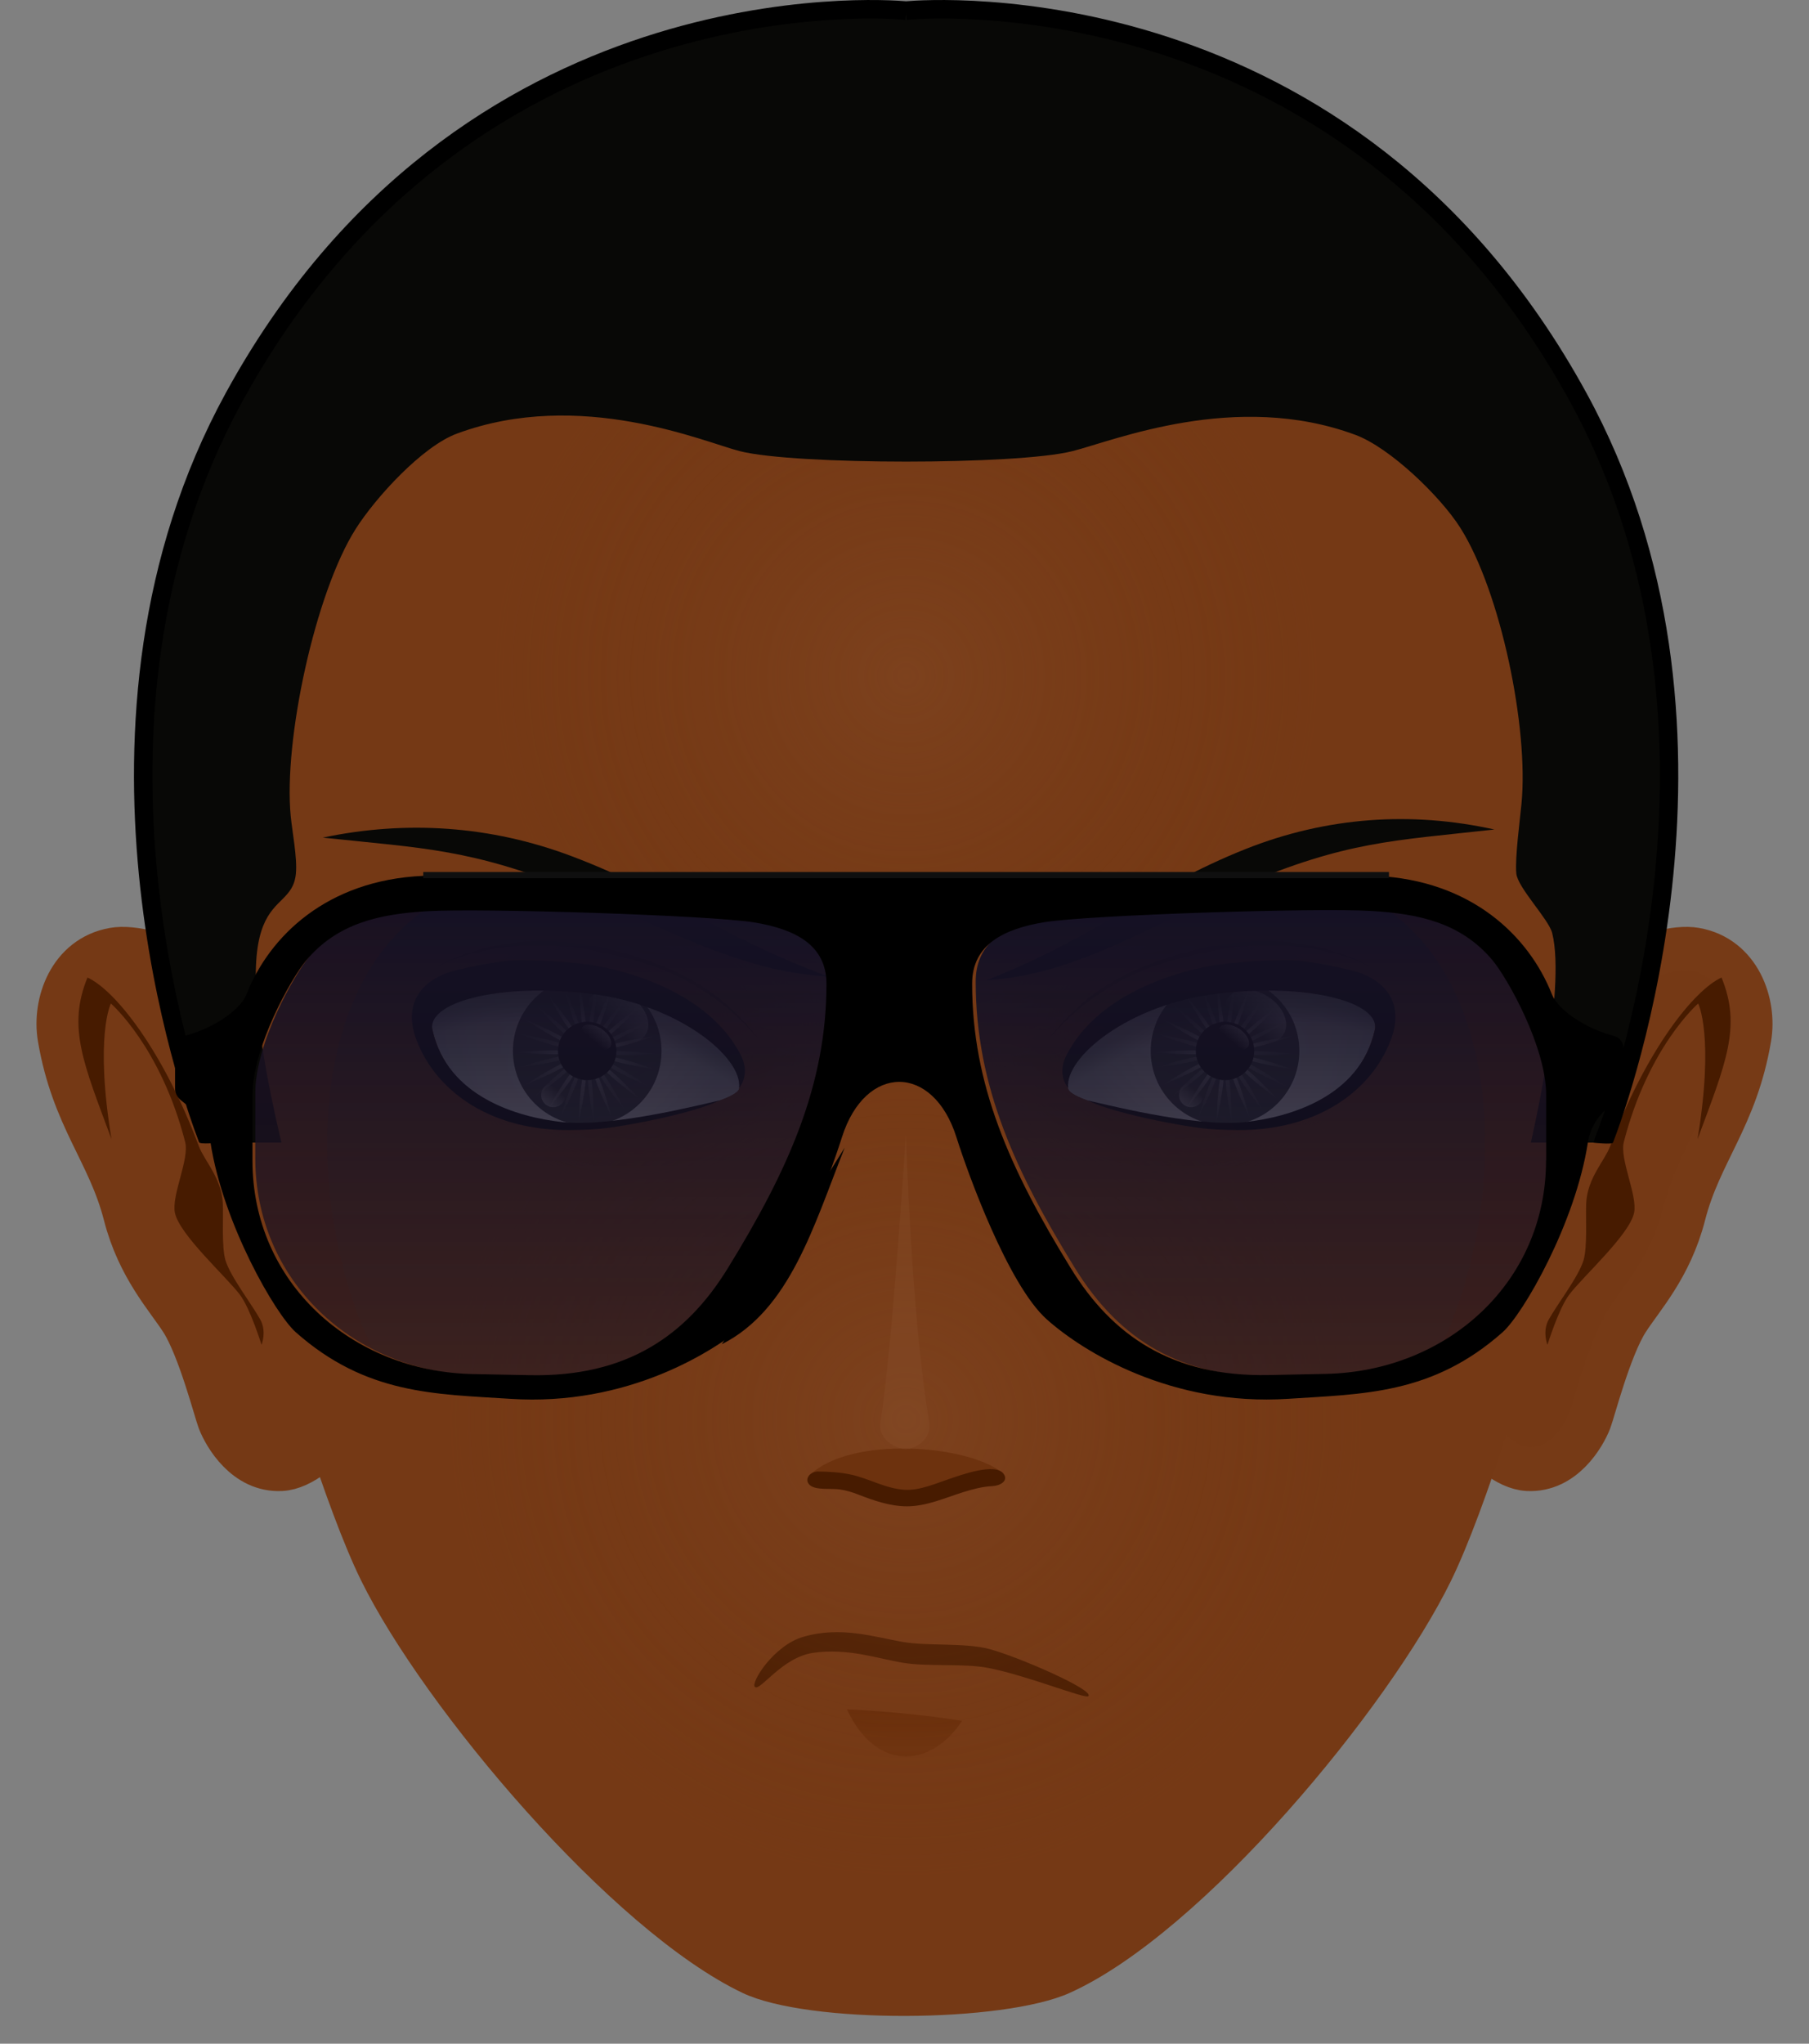 <svg width="31" height="35" viewBox="0 0 31 35" fill="none" xmlns="http://www.w3.org/2000/svg">
<rect x="0" y="0" width="31" height="35" fill="#808080" stroke="none"/>
<path d="M4.326 17.416C4.121 16.889 2.611 16.143 1.947 16.261C1.196 16.393 0.92 17.185 1.02 17.771C1.254 19.148 1.868 19.728 2.144 20.803C2.376 21.71 2.872 22.232 3.117 22.617C3.419 23.09 3.697 24.175 3.759 24.334C3.857 24.584 4.205 25.192 4.82 25.16C5.528 25.124 6.422 23.741 6.436 23.434C6.517 21.768 4.86 18.79 4.326 17.416Z" fill="#753915" stroke="#753915" stroke-width="0.75"/>
<path d="M4.482 23.031C4.482 23.031 4.573 22.804 4.462 22.602C4.32 22.342 3.948 21.866 3.863 21.581C3.795 21.348 3.83 20.85 3.818 20.606C3.798 20.175 3.502 19.88 3.409 19.633C2.791 17.979 1.968 16.954 1.499 16.741C1.153 17.588 1.427 18.207 1.911 19.51C1.619 17.739 1.9 17.186 1.9 17.186C1.9 17.186 2.752 17.921 3.173 19.557C3.249 19.852 2.937 20.468 2.997 20.768C3.072 21.144 3.885 21.871 4.113 22.176C4.29 22.413 4.482 23.031 4.482 23.031Z" fill="#471B00"/>
<path d="M26.674 17.416C26.879 16.889 28.389 16.143 29.053 16.261C29.804 16.393 30.08 17.185 29.98 17.771C29.746 19.148 29.132 19.728 28.856 20.803C28.624 21.71 28.127 22.232 27.883 22.617C27.581 23.09 27.303 24.175 27.241 24.334C27.143 24.584 26.794 25.192 26.179 25.16C25.472 25.124 24.578 23.741 24.564 23.434C24.482 21.768 26.14 18.79 26.674 17.416Z" fill="#753915" stroke="#763A16" stroke-width="0.75"/>
<path d="M26.518 23.031C26.518 23.031 26.427 22.804 26.538 22.602C26.681 22.342 27.052 21.866 27.137 21.581C27.205 21.348 27.171 20.85 27.182 20.606C27.202 20.175 27.498 19.88 27.591 19.633C28.209 17.979 29.033 16.954 29.501 16.741C29.848 17.588 29.573 18.207 29.09 19.51C29.381 17.739 29.101 17.186 29.101 17.186C29.101 17.186 28.248 17.921 27.827 19.557C27.751 19.852 28.063 20.468 28.003 20.768C27.928 21.144 27.115 21.871 26.888 22.176C26.71 22.413 26.518 23.031 26.518 23.031Z" fill="#471B00"/>
<path d="M24.866 27.071C23.805 29.241 20.612 33.106 18.329 34.131C17.191 34.643 13.854 34.668 12.726 34.131C10.467 33.055 7.258 29.237 6.19 27.071C4.998 24.657 3.038 16.766 3.035 16.755C2.759 15.696 2.612 14.585 2.61 13.439C2.599 6.224 8.373 0.367 15.507 0.355C22.643 0.344 28.435 6.183 28.445 13.398C28.447 14.544 28.303 15.656 28.031 16.715C28.028 16.727 26.054 24.643 24.866 27.071Z" fill="#753915"/>
<path d="M15.524 30.08C14.836 30.08 14.515 29.273 14.515 29.273C14.515 29.273 15.539 29.316 16.484 29.471C16.484 29.471 16.128 30.08 15.524 30.08Z" fill="url(#paint0_linear_257_798)"/>
<path d="M12.937 28.89C12.858 28.82 13.261 28.174 13.77 28.031C14.413 27.844 14.992 28.037 15.466 28.119C15.898 28.194 16.536 28.129 16.957 28.242C17.435 28.369 18.754 28.939 18.651 29.048C18.601 29.102 17.598 28.693 16.937 28.565C16.517 28.483 15.901 28.547 15.478 28.477C15.041 28.406 14.53 28.22 13.936 28.306C13.397 28.384 13.027 28.97 12.937 28.89Z" fill="#471B00"/>
<path d="M7.41 17.633C7.303 17.148 8.512 16.79 10.108 16.985C11.704 17.181 12.811 18.157 12.666 18.65C12.585 18.923 10.408 19.338 9.641 19.254C8.863 19.168 7.67 18.803 7.41 17.633Z" fill="url(#paint1_radial_257_798)"/>
<path d="M11.336 17.998C11.336 18.701 10.766 19.271 10.063 19.271C9.36 19.271 8.79 18.701 8.79 17.998C8.79 17.295 9.36 16.725 10.063 16.725C10.766 16.724 11.336 17.295 11.336 17.998Z" fill="#3E4442"/>
<path opacity="0.7" d="M9.92 16.739C9.915 16.74 9.91 16.741 9.905 16.741C9.911 16.77 9.917 16.799 9.923 16.827C9.922 16.798 9.921 16.768 9.92 16.739ZM9.923 16.827C9.938 17.246 9.962 17.619 10.033 17.753C10.07 17.606 10.007 17.238 9.923 16.827ZM10.033 17.753C10.024 17.789 10.01 17.813 9.989 17.821C9.968 17.829 9.941 17.82 9.911 17.799C9.919 17.835 9.919 17.862 9.903 17.88C9.888 17.897 9.86 17.901 9.824 17.896C9.848 17.924 9.86 17.949 9.855 17.971C9.849 17.993 9.827 18.01 9.793 18.022C9.827 18.036 9.849 18.052 9.855 18.074C9.86 18.096 9.848 18.122 9.824 18.149C9.86 18.145 9.888 18.149 9.902 18.166C9.918 18.184 9.918 18.212 9.91 18.247C9.94 18.226 9.966 18.217 9.987 18.226C10.009 18.234 10.023 18.258 10.031 18.294C10.048 18.261 10.067 18.241 10.091 18.238C10.113 18.235 10.136 18.251 10.16 18.278C10.161 18.242 10.168 18.215 10.187 18.202C10.206 18.189 10.234 18.192 10.268 18.205C10.251 18.172 10.245 18.145 10.256 18.125C10.267 18.105 10.293 18.094 10.329 18.09C10.299 18.068 10.281 18.047 10.281 18.024C10.281 18.001 10.299 17.98 10.329 17.959C10.293 17.955 10.268 17.944 10.257 17.924C10.246 17.904 10.252 17.876 10.269 17.844C10.235 17.856 10.207 17.859 10.189 17.846C10.17 17.833 10.162 17.806 10.162 17.77C10.138 17.797 10.114 17.812 10.092 17.809C10.069 17.806 10.05 17.786 10.033 17.753ZM10.162 17.769C10.264 17.656 10.379 17.301 10.495 16.898C10.314 17.276 10.162 17.617 10.162 17.769ZM10.495 16.898C10.508 16.872 10.521 16.846 10.533 16.82C10.528 16.818 10.524 16.816 10.519 16.814C10.511 16.843 10.503 16.871 10.495 16.898ZM10.269 17.844C10.412 17.79 10.679 17.529 10.969 17.227C10.633 17.477 10.34 17.709 10.269 17.844ZM10.969 17.227C10.99 17.211 11.012 17.195 11.034 17.179C11.031 17.176 11.027 17.172 11.025 17.169C11.006 17.188 10.988 17.208 10.969 17.227ZM10.329 17.959C10.48 17.978 10.838 17.871 11.236 17.738C10.822 17.804 10.455 17.873 10.329 17.959ZM11.236 17.738C11.259 17.735 11.284 17.731 11.307 17.727C11.306 17.723 11.305 17.719 11.304 17.715C11.282 17.723 11.258 17.731 11.236 17.738ZM10.329 18.089C10.454 18.177 10.821 18.248 11.233 18.315C10.838 18.18 10.48 18.071 10.329 18.089ZM11.233 18.315C11.254 18.322 11.274 18.329 11.294 18.336C11.295 18.332 11.296 18.329 11.297 18.325C11.276 18.322 11.254 18.318 11.233 18.315ZM10.268 18.205C10.338 18.34 10.63 18.573 10.964 18.825C10.676 18.521 10.411 18.259 10.268 18.205ZM10.964 18.825C10.977 18.838 10.99 18.851 11.002 18.865C11.005 18.862 11.007 18.86 11.009 18.858C10.994 18.847 10.979 18.836 10.964 18.825ZM10.161 18.278C10.16 18.431 10.31 18.773 10.489 19.151C10.374 18.748 10.262 18.392 10.161 18.278ZM10.489 19.151C10.493 19.167 10.498 19.183 10.502 19.2C10.505 19.199 10.508 19.198 10.511 19.197C10.504 19.182 10.496 19.166 10.489 19.151ZM10.031 18.293C9.96 18.429 9.933 18.801 9.916 19.219C10.002 18.809 10.068 18.442 10.031 18.293ZM9.916 19.219C9.913 19.235 9.91 19.251 9.906 19.267C9.909 19.268 9.912 19.268 9.915 19.268C9.915 19.252 9.916 19.235 9.916 19.219ZM9.91 18.247C9.784 18.333 9.587 18.651 9.378 19.013C9.644 18.69 9.873 18.395 9.91 18.247ZM9.378 19.013C9.367 19.026 9.355 19.04 9.343 19.054C9.346 19.055 9.349 19.057 9.352 19.059C9.36 19.044 9.369 19.028 9.378 19.013ZM9.824 18.149C9.672 18.167 9.351 18.357 8.997 18.58C9.383 18.418 9.722 18.264 9.824 18.149ZM8.997 18.58C8.978 18.588 8.96 18.596 8.941 18.604C8.942 18.606 8.944 18.609 8.946 18.612C8.963 18.602 8.98 18.591 8.997 18.58ZM9.793 18.023C9.651 17.968 9.277 17.987 8.86 18.02C9.277 18.056 9.65 18.076 9.793 18.023ZM8.86 18.02C8.838 18.018 8.814 18.016 8.792 18.014C8.792 18.018 8.791 18.022 8.792 18.026C8.815 18.024 8.838 18.022 8.86 18.02ZM9.824 17.896C9.724 17.782 9.385 17.625 9.001 17.461C9.353 17.686 9.673 17.878 9.824 17.896ZM9.001 17.461C8.978 17.447 8.956 17.433 8.934 17.419C8.932 17.423 8.93 17.427 8.928 17.43C8.952 17.441 8.977 17.451 9.001 17.461ZM9.911 17.799C9.875 17.651 9.648 17.355 9.384 17.03C9.591 17.394 9.785 17.712 9.911 17.799ZM9.384 17.03C9.369 17.006 9.356 16.981 9.341 16.956C9.337 16.959 9.333 16.962 9.329 16.965C9.347 16.986 9.366 17.009 9.384 17.03Z" fill="url(#paint2_radial_257_798)"/>
<path opacity="0.4" d="M10.251 16.743C10.246 16.743 10.241 16.742 10.236 16.741C10.235 16.77 10.233 16.8 10.231 16.829C10.237 16.801 10.244 16.772 10.251 16.743ZM10.231 16.829C10.137 17.237 10.064 17.603 10.097 17.752C10.171 17.619 10.205 17.247 10.231 16.829ZM10.097 17.752C10.079 17.784 10.06 17.804 10.037 17.806C10.015 17.808 9.991 17.792 9.968 17.765C9.967 17.801 9.959 17.828 9.939 17.84C9.92 17.853 9.893 17.85 9.859 17.836C9.875 17.869 9.88 17.896 9.869 17.916C9.858 17.936 9.832 17.946 9.796 17.949C9.825 17.971 9.843 17.993 9.842 18.016C9.842 18.038 9.823 18.06 9.793 18.08C9.829 18.085 9.855 18.096 9.865 18.117C9.875 18.137 9.868 18.164 9.851 18.196C9.885 18.184 9.913 18.183 9.931 18.196C9.95 18.209 9.957 18.236 9.956 18.273C9.981 18.246 10.005 18.231 10.027 18.235C10.05 18.238 10.069 18.259 10.085 18.292C10.094 18.256 10.109 18.233 10.131 18.225C10.152 18.217 10.178 18.227 10.208 18.248C10.2 18.213 10.201 18.185 10.217 18.168C10.232 18.151 10.261 18.148 10.297 18.153C10.273 18.125 10.261 18.1 10.268 18.078C10.274 18.055 10.296 18.039 10.331 18.027C10.297 18.014 10.275 17.997 10.27 17.974C10.265 17.952 10.278 17.927 10.303 17.9C10.266 17.904 10.239 17.899 10.224 17.881C10.209 17.864 10.209 17.836 10.218 17.801C10.188 17.821 10.161 17.829 10.14 17.821C10.118 17.812 10.105 17.788 10.097 17.752ZM10.218 17.801C10.345 17.718 10.548 17.404 10.765 17.046C10.492 17.363 10.257 17.654 10.218 17.801ZM10.765 17.046C10.784 17.024 10.803 17.002 10.822 16.98C10.818 16.977 10.814 16.974 10.81 16.971C10.795 16.996 10.78 17.022 10.765 17.046ZM10.302 17.9C10.454 17.886 10.78 17.702 11.138 17.486C10.749 17.64 10.405 17.788 10.302 17.9ZM11.137 17.486C11.162 17.476 11.187 17.466 11.213 17.456C11.21 17.452 11.208 17.448 11.207 17.444C11.184 17.458 11.161 17.472 11.137 17.486ZM10.33 18.027C10.472 18.085 10.845 18.074 11.263 18.049C10.847 18.005 10.474 17.976 10.33 18.027ZM11.263 18.049C11.287 18.052 11.311 18.054 11.335 18.057C11.335 18.052 11.335 18.048 11.335 18.044C11.311 18.046 11.287 18.047 11.263 18.049ZM10.296 18.153C10.395 18.27 10.731 18.433 11.112 18.605C10.764 18.373 10.447 18.175 10.296 18.153ZM11.112 18.605C11.129 18.617 11.147 18.629 11.165 18.641C11.166 18.637 11.168 18.634 11.17 18.631C11.151 18.623 11.131 18.614 11.112 18.605ZM10.207 18.249C10.24 18.397 10.462 18.699 10.72 19.028C10.52 18.66 10.331 18.338 10.207 18.249ZM10.72 19.028C10.729 19.044 10.737 19.06 10.746 19.076C10.749 19.074 10.751 19.073 10.754 19.071C10.742 19.057 10.731 19.042 10.72 19.028ZM10.085 18.292C10.045 18.439 10.101 18.808 10.176 19.22C10.169 18.802 10.153 18.428 10.085 18.292ZM10.176 19.22C10.176 19.237 10.177 19.254 10.177 19.27C10.18 19.27 10.182 19.27 10.185 19.27C10.182 19.253 10.179 19.236 10.176 19.22ZM9.956 18.273C9.852 18.385 9.73 18.738 9.605 19.137C9.794 18.764 9.953 18.425 9.956 18.273ZM9.605 19.137C9.598 19.152 9.59 19.167 9.583 19.181C9.586 19.183 9.588 19.183 9.591 19.185C9.595 19.169 9.601 19.153 9.605 19.137ZM9.851 18.197C9.706 18.247 9.434 18.504 9.138 18.799C9.479 18.556 9.777 18.33 9.851 18.197ZM9.138 18.799C9.124 18.809 9.109 18.82 9.095 18.83C9.097 18.832 9.099 18.834 9.101 18.837C9.113 18.824 9.126 18.812 9.138 18.799ZM9.793 18.08C9.642 18.058 9.282 18.158 8.882 18.282C9.297 18.226 9.665 18.164 9.793 18.08ZM8.882 18.283C8.863 18.285 8.843 18.288 8.822 18.291C8.823 18.294 8.824 18.297 8.825 18.3C8.844 18.295 8.863 18.288 8.882 18.283ZM9.796 17.95C9.672 17.86 9.307 17.782 8.895 17.706C9.289 17.849 9.644 17.965 9.796 17.95ZM8.895 17.706C8.874 17.698 8.852 17.69 8.831 17.682C8.83 17.686 8.828 17.69 8.828 17.694C8.851 17.698 8.873 17.702 8.895 17.706ZM9.859 17.836C9.791 17.7 9.505 17.461 9.176 17.202C9.457 17.511 9.717 17.779 9.859 17.836ZM9.175 17.203C9.158 17.183 9.14 17.164 9.122 17.144C9.119 17.148 9.116 17.151 9.113 17.154C9.134 17.17 9.155 17.186 9.175 17.203ZM9.968 17.765C9.971 17.612 9.828 17.267 9.657 16.886C9.763 17.29 9.869 17.648 9.968 17.765ZM9.657 16.886C9.65 16.859 9.643 16.831 9.636 16.803C9.631 16.805 9.626 16.806 9.622 16.808C9.634 16.834 9.646 16.86 9.657 16.886Z" fill="url(#paint3_radial_257_798)"/>
<path d="M10.562 17.999C10.562 18.274 10.339 18.498 10.063 18.498C9.787 18.498 9.563 18.274 9.563 17.999C9.563 17.723 9.787 17.499 10.063 17.499C10.339 17.499 10.562 17.723 10.562 17.999Z" fill="#3E4442"/>
<path opacity="0.9" d="M10.562 17.999C10.562 18.274 10.339 18.498 10.063 18.498C9.787 18.498 9.563 18.274 9.563 17.999C9.563 17.723 9.787 17.499 10.063 17.499C10.339 17.499 10.562 17.723 10.562 17.999Z" fill="black"/>
<path opacity="0.5" d="M9.366 18.581C9.461 18.517 9.591 18.543 9.655 18.638C9.719 18.733 9.693 18.863 9.598 18.927C9.502 18.991 9.373 18.965 9.309 18.87C9.245 18.775 9.271 18.645 9.366 18.581Z" fill="url(#paint4_linear_257_798)"/>
<path opacity="0.5" d="M10.458 17.928C10.404 18.008 10.252 17.999 10.117 17.908C9.981 17.817 9.915 17.679 9.968 17.6C10.021 17.521 10.174 17.53 10.309 17.62C10.444 17.711 10.511 17.849 10.458 17.928Z" fill="url(#paint5_linear_257_798)"/>
<path opacity="0.75" d="M11.064 17.717C10.943 17.902 10.632 17.913 10.369 17.741C10.106 17.57 9.99 17.281 10.111 17.096C10.231 16.91 10.543 16.899 10.806 17.071C11.069 17.242 11.184 17.532 11.064 17.717Z" fill="url(#paint6_linear_257_798)"/>
<path d="M5.615 17.733C5.787 20.046 8.085 22.738 9.967 22.452C12.195 22.474 14.395 20.782 14.395 17.718C14.395 14.654 13.315 12.088 9.911 12.088C7.471 12.088 5.615 14.669 5.615 17.733ZM7.41 17.631C7.303 17.146 8.512 16.788 10.108 16.984C11.703 17.18 12.811 18.156 12.665 18.648C12.585 18.921 10.408 19.337 9.641 19.253C8.863 19.167 7.669 18.802 7.41 17.631Z" fill="#753915"/>
<path d="M9.64 19.253C10.407 19.337 12.585 18.922 12.665 18.648C12.811 18.156 11.703 17.18 10.107 16.984C8.737 16.816 7.654 17.057 7.443 17.435C7.633 16.077 9.077 15.017 10.836 15.009C12.727 15.001 14.263 16.213 14.268 17.718C14.272 19.222 12.743 20.448 10.852 20.456C8.96 20.464 7.425 19.252 7.42 17.747C7.42 17.725 7.423 17.703 7.424 17.681C7.706 18.811 8.874 19.168 9.64 19.253Z" fill="url(#paint7_radial_257_798)"/>
<path d="M7.41 17.631C7.303 17.146 8.512 16.788 10.108 16.983C11.703 17.179 12.811 18.155 12.666 18.648C12.585 18.921 10.408 19.337 9.641 19.252C8.863 19.166 7.67 18.802 7.41 17.631Z" fill="url(#paint8_radial_257_798)"/>
<path d="M7.494 16.548C8.387 16.128 9.478 16.089 10.431 16.334C10.941 16.454 11.485 16.607 11.93 16.894C12.343 17.135 12.678 17.425 12.992 17.784C12.707 17.423 12.403 17.122 12.01 16.877C11.527 16.577 10.998 16.391 10.447 16.259C9.474 16.02 8.384 16.074 7.494 16.548Z" fill="#471B00"/>
<path d="M7.626 16.675C7.813 16.601 8.489 16.463 8.784 16.449C9.142 16.432 9.86 16.476 10.213 16.539C10.929 16.668 12.177 17.066 12.692 18.064C12.85 18.37 12.707 18.585 12.665 18.631C12.729 18.117 11.639 17.2 10.108 17.018C8.512 16.828 7.303 17.175 7.41 17.645C7.669 18.78 8.863 19.134 9.641 19.217C10.511 19.31 12.12 18.89 12.333 18.845C11.909 19.059 10.736 19.29 10.26 19.334C10.102 19.349 9.785 19.356 9.626 19.352C8.364 19.318 7.468 18.678 7.137 17.811C6.925 17.254 7.157 16.863 7.626 16.675Z" fill="black"/>
<path d="M23.56 17.633C23.667 17.148 22.458 16.79 20.862 16.985C19.267 17.181 18.159 18.157 18.305 18.65C18.385 18.923 20.562 19.338 21.329 19.254C22.107 19.168 23.301 18.803 23.56 17.633Z" fill="url(#paint9_radial_257_798)"/>
<path d="M22.266 17.998C22.266 18.701 21.695 19.271 20.993 19.271C20.29 19.271 19.719 18.701 19.719 17.998C19.719 17.295 20.29 16.725 20.993 16.725C21.695 16.724 22.266 17.295 22.266 17.998Z" fill="#3E4442"/>
<path opacity="0.7" d="M20.849 16.739C20.845 16.74 20.84 16.741 20.834 16.741C20.841 16.77 20.847 16.799 20.852 16.827C20.851 16.798 20.851 16.768 20.849 16.739ZM20.852 16.827C20.867 17.246 20.892 17.619 20.962 17.753C20.999 17.606 20.936 17.238 20.852 16.827ZM20.962 17.753C20.953 17.789 20.939 17.813 20.918 17.821C20.897 17.829 20.87 17.82 20.84 17.799C20.849 17.835 20.848 17.862 20.832 17.88C20.817 17.897 20.79 17.901 20.754 17.896C20.777 17.924 20.79 17.949 20.785 17.971C20.779 17.993 20.756 18.01 20.722 18.022C20.756 18.036 20.779 18.052 20.784 18.074C20.789 18.096 20.777 18.122 20.753 18.149C20.789 18.145 20.817 18.149 20.832 18.166C20.847 18.184 20.848 18.212 20.839 18.247C20.869 18.226 20.896 18.217 20.917 18.226C20.938 18.234 20.952 18.258 20.96 18.294C20.977 18.261 20.997 18.241 21.02 18.238C21.042 18.235 21.066 18.251 21.089 18.278C21.09 18.242 21.097 18.215 21.116 18.202C21.135 18.189 21.163 18.192 21.197 18.205C21.18 18.172 21.175 18.145 21.185 18.125C21.196 18.105 21.222 18.094 21.258 18.09C21.228 18.068 21.21 18.047 21.21 18.024C21.21 18.001 21.228 17.98 21.259 17.959C21.222 17.955 21.197 17.944 21.186 17.924C21.175 17.904 21.181 17.876 21.198 17.844C21.164 17.856 21.136 17.859 21.118 17.846C21.099 17.833 21.091 17.806 21.091 17.77C21.067 17.797 21.044 17.812 21.021 17.809C20.998 17.806 20.979 17.786 20.962 17.753ZM21.091 17.77C21.193 17.656 21.308 17.301 21.424 16.898C21.243 17.276 21.091 17.617 21.091 17.77ZM21.424 16.898C21.437 16.872 21.45 16.846 21.462 16.82C21.457 16.818 21.453 16.816 21.449 16.814C21.44 16.843 21.432 16.871 21.424 16.898ZM21.198 17.844C21.341 17.79 21.608 17.529 21.898 17.227C21.563 17.477 21.269 17.709 21.198 17.844ZM21.898 17.227C21.92 17.211 21.941 17.195 21.963 17.179C21.96 17.176 21.957 17.172 21.954 17.169C21.936 17.188 21.917 17.208 21.898 17.227ZM21.259 17.959C21.41 17.978 21.768 17.871 22.165 17.738C21.752 17.804 21.384 17.873 21.259 17.959ZM22.165 17.738C22.188 17.735 22.213 17.731 22.236 17.727C22.235 17.723 22.235 17.719 22.233 17.715C22.211 17.723 22.187 17.731 22.165 17.738ZM21.258 18.089C21.384 18.177 21.75 18.248 22.163 18.315C21.767 18.18 21.41 18.071 21.258 18.089ZM22.163 18.315C22.183 18.322 22.203 18.329 22.223 18.336C22.224 18.332 22.225 18.329 22.226 18.325C22.205 18.322 22.184 18.318 22.163 18.315ZM21.197 18.205C21.267 18.34 21.559 18.573 21.893 18.825C21.605 18.521 21.34 18.259 21.197 18.205ZM21.894 18.825C21.906 18.838 21.919 18.851 21.931 18.865C21.934 18.862 21.936 18.86 21.938 18.858C21.923 18.847 21.908 18.836 21.894 18.825ZM21.09 18.278C21.089 18.431 21.239 18.773 21.418 19.151C21.304 18.748 21.191 18.392 21.09 18.278ZM21.418 19.151C21.423 19.167 21.427 19.183 21.432 19.2C21.435 19.199 21.437 19.198 21.44 19.197C21.433 19.182 21.425 19.166 21.418 19.151ZM20.96 18.293C20.889 18.429 20.863 18.801 20.846 19.219C20.931 18.809 20.997 18.442 20.96 18.293ZM20.846 19.219C20.842 19.235 20.839 19.251 20.835 19.267C20.838 19.268 20.841 19.268 20.844 19.268C20.844 19.252 20.845 19.235 20.846 19.219ZM20.839 18.247C20.713 18.333 20.516 18.651 20.307 19.013C20.573 18.69 20.802 18.395 20.839 18.247ZM20.307 19.013C20.296 19.026 20.284 19.04 20.273 19.054C20.275 19.055 20.278 19.057 20.28 19.059C20.289 19.044 20.298 19.028 20.307 19.013ZM20.753 18.149C20.601 18.167 20.28 18.357 19.926 18.58C20.312 18.418 20.651 18.263 20.753 18.149ZM19.926 18.58C19.908 18.588 19.889 18.596 19.87 18.604C19.872 18.606 19.873 18.609 19.875 18.612C19.892 18.602 19.909 18.591 19.926 18.58ZM20.722 18.022C20.58 17.968 20.207 17.987 19.789 18.02C20.206 18.056 20.579 18.076 20.722 18.022ZM19.789 18.02C19.767 18.018 19.743 18.016 19.721 18.014C19.721 18.018 19.721 18.022 19.721 18.026C19.744 18.024 19.767 18.022 19.789 18.02ZM20.754 17.896C20.653 17.782 20.314 17.625 19.93 17.461C20.282 17.686 20.602 17.878 20.754 17.896ZM19.93 17.461C19.908 17.447 19.885 17.433 19.863 17.419C19.861 17.423 19.859 17.427 19.857 17.43C19.881 17.441 19.906 17.451 19.93 17.461ZM20.84 17.799C20.804 17.651 20.577 17.355 20.313 17.03C20.52 17.394 20.715 17.712 20.84 17.799ZM20.313 17.03C20.299 17.006 20.285 16.981 20.271 16.956C20.267 16.959 20.262 16.962 20.259 16.965C20.277 16.986 20.295 17.009 20.313 17.03Z" fill="url(#paint10_radial_257_798)"/>
<path opacity="0.4" d="M21.18 16.743C21.175 16.743 21.171 16.742 21.166 16.741C21.164 16.77 21.162 16.8 21.16 16.829C21.167 16.801 21.174 16.772 21.18 16.743ZM21.16 16.829C21.066 17.237 20.993 17.603 21.027 17.752C21.101 17.619 21.135 17.247 21.16 16.829ZM21.027 17.752C21.009 17.784 20.989 17.804 20.966 17.806C20.944 17.808 20.921 17.792 20.897 17.765C20.896 17.801 20.888 17.828 20.869 17.84C20.85 17.853 20.822 17.85 20.788 17.836C20.804 17.869 20.81 17.896 20.799 17.916C20.787 17.936 20.761 17.946 20.725 17.949C20.755 17.971 20.772 17.993 20.771 18.016C20.771 18.038 20.752 18.06 20.723 18.08C20.759 18.085 20.784 18.096 20.794 18.117C20.804 18.137 20.798 18.164 20.78 18.196C20.815 18.184 20.843 18.183 20.861 18.196C20.88 18.209 20.887 18.236 20.886 18.273C20.91 18.246 20.934 18.231 20.957 18.235C20.979 18.238 20.998 18.259 21.014 18.292C21.024 18.256 21.038 18.233 21.06 18.225C21.082 18.217 21.108 18.227 21.137 18.248C21.13 18.213 21.131 18.185 21.147 18.168C21.162 18.151 21.19 18.148 21.226 18.153C21.203 18.125 21.191 18.1 21.197 18.078C21.203 18.055 21.226 18.039 21.261 18.027C21.227 18.014 21.205 17.997 21.199 17.974C21.195 17.952 21.207 17.927 21.232 17.9C21.195 17.904 21.168 17.899 21.154 17.881C21.139 17.864 21.138 17.836 21.148 17.801C21.117 17.821 21.091 17.829 21.07 17.821C21.048 17.812 21.034 17.788 21.027 17.752ZM21.147 17.801C21.275 17.718 21.478 17.404 21.694 17.046C21.422 17.363 21.187 17.654 21.147 17.801ZM21.694 17.046C21.713 17.024 21.733 17.002 21.751 16.98C21.747 16.977 21.744 16.974 21.739 16.971C21.724 16.996 21.709 17.022 21.694 17.046ZM21.232 17.9C21.383 17.886 21.709 17.702 22.067 17.486C21.678 17.64 21.335 17.788 21.232 17.9ZM22.067 17.486C22.092 17.476 22.117 17.466 22.142 17.456C22.14 17.452 22.138 17.448 22.136 17.444C22.113 17.458 22.09 17.472 22.067 17.486ZM21.26 18.027C21.401 18.085 21.774 18.074 22.193 18.049C21.776 18.005 21.404 17.976 21.26 18.027ZM22.192 18.049C22.216 18.052 22.24 18.054 22.264 18.057C22.265 18.052 22.265 18.048 22.265 18.044C22.241 18.046 22.216 18.047 22.192 18.049ZM21.226 18.153C21.324 18.27 21.66 18.433 22.041 18.605C21.693 18.373 21.377 18.175 21.226 18.153ZM22.041 18.605C22.058 18.617 22.076 18.629 22.094 18.641C22.096 18.637 22.098 18.634 22.099 18.631C22.08 18.623 22.06 18.614 22.041 18.605ZM21.137 18.249C21.17 18.397 21.391 18.699 21.649 19.028C21.449 18.66 21.261 18.338 21.137 18.249ZM21.649 19.028C21.658 19.044 21.667 19.06 21.676 19.076C21.678 19.074 21.68 19.073 21.683 19.071C21.672 19.057 21.66 19.042 21.649 19.028ZM21.014 18.292C20.974 18.439 21.03 18.808 21.105 19.22C21.099 18.802 21.082 18.428 21.014 18.292ZM21.105 19.22C21.106 19.237 21.106 19.254 21.106 19.27C21.109 19.27 21.111 19.27 21.114 19.27C21.112 19.253 21.109 19.236 21.105 19.22ZM20.885 18.273C20.782 18.385 20.659 18.738 20.535 19.137C20.724 18.764 20.882 18.426 20.885 18.273ZM20.535 19.137C20.527 19.152 20.52 19.167 20.513 19.181C20.515 19.183 20.517 19.183 20.52 19.185C20.525 19.169 20.53 19.153 20.535 19.137ZM20.78 18.197C20.636 18.247 20.364 18.504 20.068 18.799C20.409 18.556 20.706 18.33 20.78 18.197ZM20.068 18.799C20.054 18.809 20.039 18.82 20.024 18.83C20.027 18.832 20.029 18.834 20.031 18.837C20.043 18.824 20.056 18.812 20.068 18.799ZM20.723 18.08C20.571 18.058 20.212 18.158 19.812 18.282C20.227 18.226 20.595 18.164 20.723 18.08ZM19.812 18.283C19.792 18.285 19.772 18.288 19.752 18.291C19.753 18.294 19.754 18.297 19.755 18.3C19.774 18.295 19.793 18.288 19.812 18.283ZM20.725 17.95C20.602 17.86 20.236 17.782 19.825 17.706C20.218 17.849 20.573 17.965 20.725 17.95ZM19.825 17.706C19.803 17.698 19.782 17.69 19.76 17.682C19.759 17.686 19.758 17.69 19.757 17.694C19.78 17.698 19.803 17.702 19.825 17.706ZM20.788 17.836C20.721 17.7 20.434 17.461 20.105 17.202C20.387 17.511 20.647 17.779 20.788 17.836ZM20.105 17.202C20.087 17.183 20.069 17.164 20.052 17.144C20.048 17.148 20.046 17.151 20.043 17.154C20.064 17.17 20.085 17.186 20.105 17.202ZM20.897 17.765C20.901 17.612 20.758 17.267 20.586 16.886C20.693 17.29 20.798 17.648 20.897 17.765ZM20.586 16.886C20.579 16.859 20.572 16.831 20.565 16.803C20.56 16.805 20.556 16.806 20.551 16.808C20.563 16.834 20.575 16.86 20.586 16.886Z" fill="url(#paint11_radial_257_798)"/>
<path d="M21.492 17.999C21.492 18.274 21.268 18.498 20.992 18.498C20.717 18.498 20.493 18.274 20.493 17.999C20.493 17.723 20.717 17.499 20.992 17.499C21.269 17.499 21.492 17.723 21.492 17.999Z" fill="#3E4442"/>
<path opacity="0.9" d="M21.492 17.999C21.492 18.274 21.268 18.498 20.992 18.498C20.717 18.498 20.493 18.274 20.493 17.999C20.493 17.723 20.717 17.499 20.992 17.499C21.269 17.499 21.492 17.723 21.492 17.999Z" fill="black"/>
<path opacity="0.5" d="M20.296 18.581C20.391 18.517 20.521 18.543 20.584 18.638C20.649 18.733 20.623 18.863 20.528 18.927C20.432 18.991 20.303 18.965 20.239 18.87C20.175 18.775 20.201 18.645 20.296 18.581Z" fill="url(#paint12_linear_257_798)"/>
<path opacity="0.5" d="M21.387 17.928C21.334 18.008 21.181 17.999 21.046 17.908C20.911 17.817 20.845 17.679 20.898 17.6L20.898 17.6C20.951 17.52 21.104 17.53 21.238 17.62C21.374 17.711 21.44 17.849 21.387 17.928Z" fill="url(#paint13_linear_257_798)"/>
<path opacity="0.75" d="M21.993 17.717C21.873 17.902 21.561 17.913 21.298 17.741C21.035 17.57 20.919 17.281 21.04 17.096C21.161 16.91 21.472 16.899 21.735 17.071C21.998 17.242 22.114 17.532 21.993 17.717Z" fill="url(#paint14_linear_257_798)"/>
<path d="M21.059 12.088C17.655 12.088 16.575 14.654 16.575 17.718C16.575 20.782 18.775 22.474 21.003 22.452C22.885 22.738 25.183 20.046 25.355 17.733C25.355 14.669 23.499 12.088 21.059 12.088ZM21.329 19.253C20.562 19.337 18.385 18.922 18.305 18.649C18.159 18.156 19.267 17.18 20.862 16.984C22.458 16.788 23.667 17.147 23.56 17.631C23.301 18.802 22.107 19.167 21.329 19.253Z" fill="#753915"/>
<path d="M21.329 19.253C20.562 19.337 18.385 18.922 18.304 18.648C18.159 18.156 19.267 17.18 20.862 16.984C22.233 16.816 23.316 17.057 23.527 17.435C23.336 16.077 21.893 15.017 20.134 15.009C18.243 15.001 16.707 16.213 16.702 17.718C16.698 19.222 18.227 20.448 20.118 20.456C22.009 20.464 23.545 19.252 23.55 17.747C23.55 17.725 23.547 17.703 23.546 17.681C23.264 18.811 22.096 19.168 21.329 19.253Z" fill="url(#paint15_radial_257_798)"/>
<path d="M23.56 17.632C23.667 17.147 22.458 16.788 20.862 16.984C19.267 17.18 18.159 18.157 18.304 18.649C18.385 18.922 20.562 19.338 21.329 19.253C22.107 19.167 23.3 18.802 23.56 17.632Z" fill="url(#paint16_radial_257_798)"/>
<path d="M23.476 16.548C22.583 16.128 21.491 16.089 20.539 16.334C20.029 16.454 19.485 16.607 19.04 16.894C18.627 17.135 18.292 17.425 17.978 17.784C18.263 17.423 18.567 17.122 18.959 16.877C19.442 16.577 19.971 16.391 20.522 16.259C21.496 16.02 22.586 16.074 23.476 16.548Z" fill="#471B00"/>
<path d="M23.344 16.675C23.157 16.601 22.481 16.463 22.186 16.449C21.828 16.432 21.11 16.476 20.757 16.539C20.041 16.668 18.794 17.066 18.279 18.064C18.12 18.37 18.263 18.585 18.305 18.631C18.241 18.117 19.331 17.2 20.862 17.018C22.458 16.828 23.667 17.175 23.56 17.645C23.301 18.78 22.107 19.134 21.329 19.217C20.459 19.31 18.85 18.89 18.637 18.845C19.061 19.059 20.234 19.29 20.71 19.334C20.868 19.349 21.185 19.356 21.344 19.352C22.606 19.318 23.502 18.678 23.833 17.811C24.046 17.254 23.813 16.863 23.344 16.675Z" fill="black"/>
<path d="M24.229 24.305C24.236 29.107 20.347 33.005 15.541 33.012C10.735 33.02 6.833 29.134 6.826 24.332C6.819 19.531 10.708 15.617 15.514 15.609C20.319 15.602 24.222 19.504 24.229 24.305Z" fill="url(#paint17_radial_257_798)"/>
<path d="M23.486 11.578C23.486 15.973 19.923 19.536 15.528 19.536C11.132 19.536 7.569 15.973 7.569 11.578C7.569 7.182 11.132 3.619 15.528 3.619C19.923 3.619 23.486 7.182 23.486 11.578Z" fill="url(#paint18_radial_257_798)"/>
<path d="M14.19 16.723C12.243 15.994 11.471 15.294 9.791 14.661C8.41 14.141 6.96 14.044 5.531 14.345C7.277 14.53 8.06 14.536 9.843 15.25C11.288 15.828 12.635 16.644 14.19 16.723Z" fill="#080806"/>
<path d="M16.907 16.786C18.855 16.018 19.669 15.206 21.349 14.539C22.731 13.991 24.18 13.889 25.609 14.206C23.863 14.4 23.08 14.407 21.297 15.159C19.852 15.769 18.463 16.703 16.907 16.786Z" fill="#080806"/>
<path d="M13.86 25.276C14.568 24.575 16.615 24.741 17.197 25.238C15.961 25.827 15.211 25.659 13.86 25.276Z" fill="#6D320E"/>
<path d="M15.542 25.797C15.254 25.797 14.962 25.695 14.709 25.596C14.606 25.556 14.505 25.524 14.392 25.508C14.25 25.487 13.989 25.524 13.884 25.439C13.773 25.349 13.864 25.206 14.015 25.201C14.203 25.203 14.393 25.214 14.575 25.252C14.893 25.319 15.165 25.492 15.503 25.514C15.758 25.53 16.043 25.403 16.271 25.327C16.451 25.267 17.052 25.043 17.197 25.239C17.287 25.359 17.143 25.445 17.005 25.451C16.834 25.459 16.666 25.505 16.508 25.554C16.203 25.649 15.878 25.797 15.542 25.797Z" fill="#471B00"/>
<path opacity="0.2" d="M15.524 24.818C15.659 24.818 15.975 24.661 15.923 24.355C15.617 22.552 15.524 19.43 15.524 19.43C15.524 19.43 15.29 23.087 15.089 24.355C15.041 24.664 15.371 24.818 15.524 24.818Z" fill="#945A38"/>
<path d="M27.928 8.888C24.017 -0.893 15.528 0.204 15.528 0.204C15.528 0.204 7.039 -0.893 3.127 8.888C1.165 13.795 3.585 19.568 3.585 19.568L4.822 19.568C3.74 14.952 4.991 15.82 5.071 14.958C5.096 14.692 5.008 14.244 4.982 13.977C4.856 12.68 5.402 10.151 6.095 9.059C6.435 8.523 7.234 7.646 7.83 7.426C9.946 6.642 12.084 7.577 12.68 7.727C13.627 7.965 17.428 7.965 18.375 7.727C19.085 7.549 21.173 6.686 23.226 7.447C23.821 7.667 24.684 8.502 25.024 9.038C25.716 10.13 26.199 12.468 26.073 13.765C26.048 14.031 25.959 14.692 25.984 14.958C26.007 15.202 26.539 15.741 26.599 15.979C26.845 16.957 26.233 19.568 26.233 19.568L27.47 19.568C27.47 19.568 29.89 13.795 27.928 8.888Z" fill="#080806"/>
<path d="M27.187 6.732C23.206 -0.542 15.948 -0.015 15.528 0.022C15.108 -0.015 7.85 -0.542 3.868 6.732C0.793 12.351 3.127 18.824 3.411 19.561C3.427 19.603 3.745 19.569 3.745 19.569C3.744 19.566 3.723 19.486 3.71 19.452C3.454 18.79 1.123 12.411 4.148 6.885C8.123 -0.379 15.442 0.332 15.515 0.34L15.528 0.225L15.54 0.34C15.614 0.332 22.932 -0.379 26.908 6.885C29.999 12.532 27.497 19.072 27.332 19.488C27.327 19.499 27.309 19.567 27.308 19.569C27.308 19.569 27.628 19.605 27.642 19.567C27.916 18.857 30.271 12.366 27.187 6.732Z" fill="black"/>
<path d="M21.752 23.573C20.26 23.573 19.203 22.983 18.42 21.716C17.399 20.061 16.72 18.594 16.72 16.809C16.72 16.204 17.138 15.842 18.002 15.697C18.605 15.598 21.408 15.489 22.926 15.489C23.238 15.489 23.473 15.493 23.626 15.504C24.384 15.549 25.167 15.684 25.74 16.366C25.999 16.671 26.678 17.86 26.678 18.719L26.678 19.836C26.678 21.911 25.027 23.512 22.839 23.554L21.864 23.573C21.828 23.573 21.79 23.573 21.752 23.573ZM9.303 23.573C9.264 23.573 9.226 23.573 9.188 23.573L8.214 23.554C6.026 23.509 4.375 21.911 4.375 19.836L4.375 18.719C4.375 17.86 5.054 16.671 5.313 16.366C5.888 15.684 6.669 15.549 7.427 15.504C7.579 15.496 7.815 15.489 8.127 15.489C9.644 15.489 12.448 15.598 13.051 15.697C13.914 15.842 14.332 16.204 14.332 16.809C14.332 18.592 13.651 20.061 12.63 21.716C11.851 22.983 10.793 23.573 9.303 23.573Z" fill="url(#paint19_linear_257_798)"/>
<path opacity="0.06" d="M6.389 23.104C5.171 22.482 4.377 21.272 4.377 19.833L4.377 18.717C4.377 17.858 5.056 16.669 5.315 16.363C5.882 15.691 6.652 15.551 7.401 15.504C5.143 16.926 5.27 20.854 6.389 23.104ZM25.742 16.363C25.175 15.691 24.405 15.551 23.656 15.504C25.914 16.924 25.787 20.852 24.668 23.104C25.886 22.482 26.68 21.274 26.68 19.833L26.68 18.717C26.68 17.858 25.999 16.671 25.742 16.363Z" fill="#5B1D0D"/>
<path d="M27.665 17.744C27.13 17.602 26.693 17.277 26.596 17.033C26.201 16.027 25.21 15.074 23.573 15C22.856 15 7.956 15 7.247 15C5.608 15.074 4.617 16.027 4.222 17.033C4.127 17.279 3.688 17.604 3.153 17.744C3.064 17.767 3 17.85 3 17.944L3 18.638C3 18.716 3.036 18.79 3.098 18.841L3.267 18.977C3.45 19.124 3.571 19.332 3.607 19.565C3.821 20.953 4.717 22.504 5.069 22.816C6.275 23.884 7.455 23.873 8.743 23.956C10.744 24.088 12.253 23.154 12.879 22.596C13.541 22.006 14.233 20.093 14.428 19.476C14.828 18.213 15.991 18.211 16.39 19.476C16.585 20.096 17.277 22.006 17.939 22.596C18.565 23.154 20.076 24.085 22.075 23.956C23.363 23.871 24.543 23.884 25.749 22.816C26.101 22.504 26.997 20.951 27.211 19.565C27.247 19.334 27.368 19.124 27.55 18.977L27.72 18.841C27.782 18.793 27.818 18.718 27.818 18.638L27.818 17.944C27.818 17.848 27.754 17.767 27.665 17.744ZM12.47 21.723C11.767 22.863 10.751 23.585 9.078 23.551L8.104 23.532C6.018 23.489 4.326 21.961 4.326 19.875L4.326 18.759C4.326 17.933 4.991 16.751 5.25 16.445C5.782 15.813 6.495 15.654 7.321 15.605C8.259 15.55 12.19 15.675 12.932 15.798C13.603 15.911 14.163 16.169 14.163 16.851C14.161 18.576 13.516 20.026 12.47 21.723ZM26.494 19.873C26.494 21.961 24.802 23.487 22.716 23.529L21.742 23.549C20.07 23.582 19.053 22.861 18.351 21.721C17.304 20.023 16.659 18.574 16.659 16.846C16.659 16.167 17.219 15.906 17.89 15.794C18.633 15.671 22.563 15.543 23.501 15.601C24.327 15.649 25.04 15.809 25.573 16.441C25.831 16.747 26.496 17.929 26.496 18.754L26.496 19.873L26.494 19.873Z" fill="black"/>
<path d="M15.903 16.001L15.903 17.731C15.903 18.238 15.146 18.24 15.146 17.731L15.146 16.001C15.146 15.504 15.903 15.494 15.903 16.001ZM27.047 18.002C26.922 17.79 26.818 17.567 26.712 17.342C26.489 16.867 26.26 16.34 25.859 15.986C25.373 15.555 24.804 15.18 23.843 15.082C23.509 15.082 7.467 15.082 7.212 15.082C6.251 15.18 5.682 15.557 5.196 15.986C4.795 16.34 4.564 16.869 4.341 17.342C4.237 17.565 4.131 17.788 4.006 18.002C3.819 18.319 3.439 18.348 3.11 18.319L3.11 18.471C3.38 18.495 3.636 18.473 3.878 18.342C4.148 18.195 4.275 17.837 4.398 17.578C4.736 16.869 5.039 16.207 5.735 15.787C6.204 15.502 6.669 15.286 7.208 15.267C7.461 15.267 23.537 15.267 23.84 15.267C24.38 15.286 24.844 15.502 25.313 15.787C26.009 16.207 26.313 16.869 26.65 17.578C26.773 17.839 26.901 18.195 27.17 18.342C27.412 18.473 27.669 18.495 27.939 18.471L27.939 18.319C27.616 18.348 27.234 18.319 27.047 18.002Z" fill="black"/>
<path d="M14.475 19.655C13.942 20.999 13.537 22.431 12.37 23.021L14.475 19.655ZM16.58 19.655C17.113 20.999 17.518 22.431 18.686 23.021L16.58 19.655Z" fill="black"/>
<path d="M23.802 15.04L7.253 15.04L7.253 14.934L23.802 14.934L23.802 15.04Z" fill="#0F0F0F"/>
<defs>
<linearGradient id="paint0_linear_257_798" x1="15.527" y1="30.042" x2="15.527" y2="29.193" gradientUnits="userSpaceOnUse">
<stop offset="0.1" stop-color="#6D320E"/>
<stop offset="1" stop-color="#662B08"/>
</linearGradient>
<radialGradient id="paint1_radial_257_798" cx="0" cy="0" r="1" gradientUnits="userSpaceOnUse" gradientTransform="translate(9.849 18.045) rotate(174.019) scale(3.208)">
<stop stop-color="white"/>
<stop offset="0.315" stop-color="#FCFDFD"/>
<stop offset="0.504" stop-color="#F4F7F8"/>
<stop offset="0.66" stop-color="#E5ECEF"/>
<stop offset="0.76" stop-color="#D8E2E7"/>
</radialGradient>
<radialGradient id="paint2_radial_257_798" cx="0" cy="0" r="1" gradientUnits="userSpaceOnUse" gradientTransform="translate(10.047 18.003) rotate(-14.485) scale(1.257 1.258)">
<stop stop-color="white"/>
<stop offset="1" stop-color="white" stop-opacity="0"/>
</radialGradient>
<radialGradient id="paint3_radial_257_798" cx="0" cy="0" r="1" gradientUnits="userSpaceOnUse" gradientTransform="translate(10.047 18.004) rotate(0.512) scale(1.257 1.257)">
<stop stop-color="white"/>
<stop offset="1" stop-color="white" stop-opacity="0"/>
</radialGradient>
<linearGradient id="paint4_linear_257_798" x1="9.356" y1="18.904" x2="9.555" y2="18.667" gradientUnits="userSpaceOnUse">
<stop stop-color="white"/>
<stop offset="1" stop-color="white" stop-opacity="0"/>
</linearGradient>
<linearGradient id="paint5_linear_257_798" x1="10.32" y1="17.636" x2="10.161" y2="17.826" gradientUnits="userSpaceOnUse">
<stop stop-color="white"/>
<stop offset="1" stop-color="white" stop-opacity="0"/>
</linearGradient>
<linearGradient id="paint6_linear_257_798" x1="10.835" y1="17.111" x2="10.468" y2="17.548" gradientUnits="userSpaceOnUse">
<stop stop-color="white"/>
<stop offset="1" stop-color="white" stop-opacity="0"/>
</linearGradient>
<radialGradient id="paint7_radial_257_798" cx="0" cy="0" r="1" gradientUnits="userSpaceOnUse" gradientTransform="translate(10.861 17.626) rotate(1.192) scale(3.396 2.717)">
<stop stop-color="#662B08"/>
<stop offset="0.7" stop-color="#662B08" stop-opacity="0.3"/>
<stop offset="1" stop-color="#753915" stop-opacity="0"/>
</radialGradient>
<radialGradient id="paint8_radial_257_798" cx="0" cy="0" r="1" gradientUnits="userSpaceOnUse" gradientTransform="translate(9.069 23.646) scale(6.476)">
<stop offset="0.95" stop-opacity="0"/>
<stop offset="1" stop-opacity="0.2"/>
</radialGradient>
<radialGradient id="paint9_radial_257_798" cx="0" cy="0" r="1" gradientUnits="userSpaceOnUse" gradientTransform="translate(21.121 18.045) rotate(5.981) scale(3.208)">
<stop stop-color="white"/>
<stop offset="0.316" stop-color="#FCFDFD"/>
<stop offset="0.505" stop-color="#F4F7F8"/>
<stop offset="0.661" stop-color="#E5ECEF"/>
<stop offset="0.76" stop-color="#D8E2E7"/>
</radialGradient>
<radialGradient id="paint10_radial_257_798" cx="0" cy="0" r="1" gradientUnits="userSpaceOnUse" gradientTransform="translate(20.976 18.003) rotate(-14.485) scale(1.257 1.258)">
<stop stop-color="white"/>
<stop offset="1" stop-color="white" stop-opacity="0"/>
</radialGradient>
<radialGradient id="paint11_radial_257_798" cx="0" cy="0" r="1" gradientUnits="userSpaceOnUse" gradientTransform="translate(20.977 18.004) rotate(0.512) scale(1.257 1.257)">
<stop stop-color="white"/>
<stop offset="1" stop-color="white" stop-opacity="0"/>
</radialGradient>
<linearGradient id="paint12_linear_257_798" x1="20.286" y1="18.904" x2="20.485" y2="18.667" gradientUnits="userSpaceOnUse">
<stop stop-color="white"/>
<stop offset="1" stop-color="white" stop-opacity="0"/>
</linearGradient>
<linearGradient id="paint13_linear_257_798" x1="21.25" y1="17.636" x2="21.091" y2="17.826" gradientUnits="userSpaceOnUse">
<stop stop-color="white"/>
<stop offset="1" stop-color="white" stop-opacity="0"/>
</linearGradient>
<linearGradient id="paint14_linear_257_798" x1="21.764" y1="17.111" x2="21.398" y2="17.548" gradientUnits="userSpaceOnUse">
<stop stop-color="white"/>
<stop offset="1" stop-color="white" stop-opacity="0"/>
</linearGradient>
<radialGradient id="paint15_radial_257_798" cx="0" cy="0" r="1" gradientUnits="userSpaceOnUse" gradientTransform="translate(20.109 17.626) rotate(178.808) scale(3.396 2.717)">
<stop stop-color="#662B08"/>
<stop offset="0.7" stop-color="#662B08" stop-opacity="0.3"/>
<stop offset="1" stop-color="#753915" stop-opacity="0"/>
</radialGradient>
<radialGradient id="paint16_radial_257_798" cx="0" cy="0" r="1" gradientUnits="userSpaceOnUse" gradientTransform="translate(21.901 23.648) rotate(-180) scale(6.476)">
<stop offset="0.95" stop-opacity="0"/>
<stop offset="1" stop-opacity="0.2"/>
</radialGradient>
<radialGradient id="paint17_radial_257_798" cx="0" cy="0" r="1" gradientUnits="userSpaceOnUse" gradientTransform="translate(15.527 24.311) scale(8.701)">
<stop stop-color="#844925" stop-opacity="0.5"/>
<stop offset="0.9" stop-color="#753915" stop-opacity="0"/>
</radialGradient>
<radialGradient id="paint18_radial_257_798" cx="0" cy="0" r="1" gradientUnits="userSpaceOnUse" gradientTransform="translate(15.527 11.578) scale(7.852)">
<stop stop-color="#844925" stop-opacity="0.5"/>
<stop offset="0.9" stop-color="#753915" stop-opacity="0"/>
</radialGradient>
<linearGradient id="paint19_linear_257_798" x1="15.527" y1="23.463" x2="15.527" y2="15.61" gradientUnits="userSpaceOnUse">
<stop stop-color="#151124" stop-opacity="0.6"/>
<stop offset="1" stop-color="#151124"/>
</linearGradient>
</defs>
</svg>
